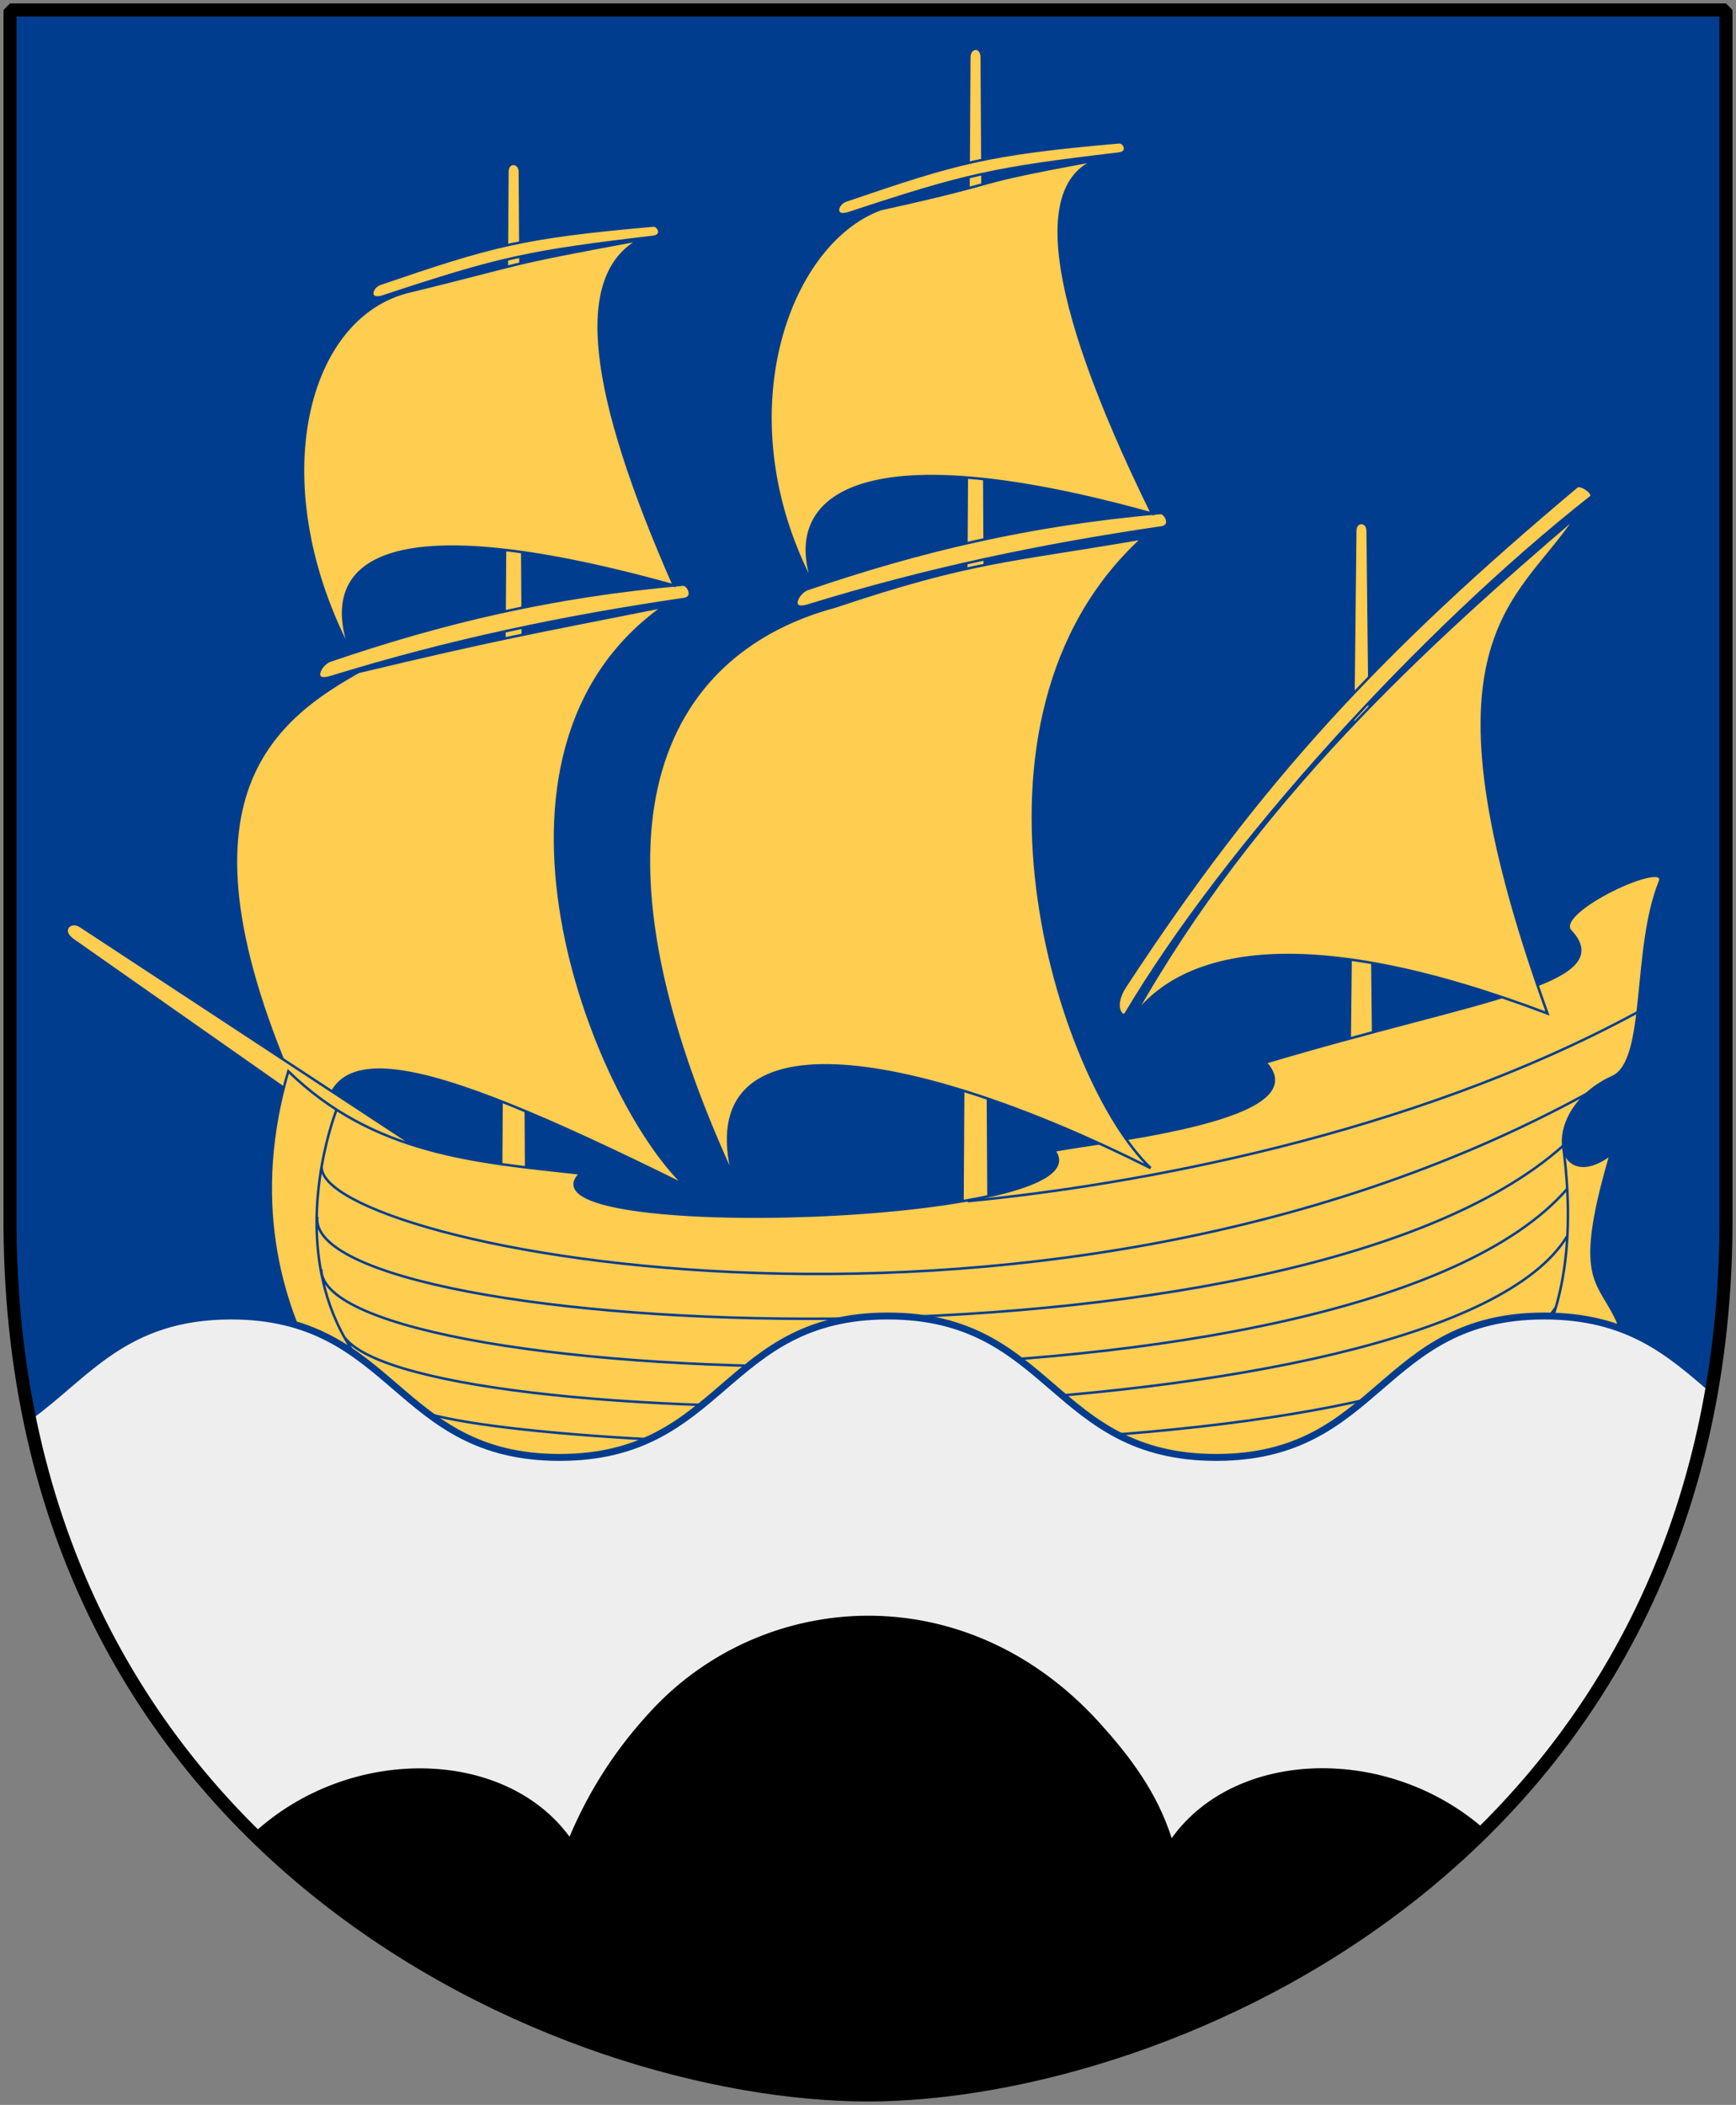 <?xml version="1.0" encoding="UTF-8" standalone="no"?>
<!-- Created with Inkscape (http://www.inkscape.org/) -->
<svg
   xmlns:dc="http://purl.org/dc/elements/1.1/"
   xmlns:cc="http://web.resource.org/cc/"
   xmlns:rdf="http://www.w3.org/1999/02/22-rdf-syntax-ns#"
   xmlns:svg="http://www.w3.org/2000/svg"
   xmlns="http://www.w3.org/2000/svg"
   version="1.0"
   width="251"
   height="304.2"
   id="svg4166">
  <rect width="100%" height="100%" fill="#808080" stroke="none"/>
  <defs
     id="defs4168" />
  <path
     d="M 249.551,1.44 L 1.45,1.44 L 1.45,174.936 C 0.682,268.657 81.739,302.756 125.5,302.756 C 168.494,302.756 250.318,268.657 249.551,174.936 L 249.551,1.44 z "
     style="fill:#003d8f"
     id="Shield" />
  <g
     transform="matrix(-0.36,0,0,0.36,265.801,-5.846)"
     style="fill:#ffcd50;stroke:#003d8f"
     id="skepp">
    <path
       d="M 526.534,562.138 L 529.541,85.195 C 529.566,81.216 534.525,80.707 534.553,85.195 L 537.561,562.138"
       id="fockmast" />
    <path
       d="M 341.044,544.298 L 344.044,39.298 C 344.073,34.461 349.017,34.812 349.044,39.298 L 352.044,544.298"
       id="stormast" />
    <path
       d="M 186.044,506.298 L 189.044,229.298 C 189.088,225.213 193.998,225.067 194.044,229.298 L 197.044,506.298"
       id="mesanmast" />
    <path
       d="M 471.875,259.804 C 554.947,318.903 500.225,456.932 463.29,492.052 C 572.329,438.036 616.487,426.884 606.448,481.589 C 674.616,346.57 635.819,309.029 594.29,285.947 C 537.797,272.45 525.611,270.481 471.875,259.804 z "
       id="fock" />
    <path
       d="M 605.542,288.064 C 557.81,273.376 512.683,263.907 463.56,256.714 C 459.204,256.076 461.981,250.739 464.075,250.922 C 516.817,255.544 561.068,266.174 605.804,281.468 C 609.608,282.768 613.616,290.549 605.542,288.064 z "
       id="fockrå" />
    <path
       d="M 481.532,112.575 C 507.964,127.07 501.661,174.125 467.679,251.261 C 587.505,217.97 610.66,243.15 597.096,278.717 C 632.394,212.127 616.668,145.13 575.524,133.647 C 524.534,121.2 538.025,122.979 481.532,112.575 z "
       id="förmärssegel" />
    <path
       d="M 584.482,135.227 C 537.346,119.657 526.441,117.288 476.075,111.338 C 471.703,110.821 473.874,106.606 475.968,106.789 C 528.71,111.412 540.94,114.891 585.677,130.185 C 589.48,131.485 590.728,137.29 584.482,135.227 z "
       id="förmärsrå" />
    <path
       d="M 556.666,486.169 L 706.151,387.957 C 709.905,385.49 714.605,389.655 708.975,393.604 L 560.902,497.464"
       id="bogspröt" />
    <path
       d="M 90.699,448.598 C 119.549,461.558 114.565,496.742 91.433,479.657 C 115.577,562.344 74.431,508.582 84.044,614.298 L 558.544,614.298 C 579.135,614.298 652.397,546.811 622.544,446.298 C 588.189,479.723 547.2,482.708 505.178,487.32 C 533.843,515.081 292.168,507.687 314.966,478.128 C 293.634,474.056 208.797,465.572 230.113,442.772 C 145.759,417.47 87.815,411.218 107.556,389.997 C 114.766,382.246 67.879,360.737 71.69,370.179 C 82.745,397.573 76.494,442.217 90.699,448.598 z "
       id="skrov" />
    <path
       d="M 100.626,455.077 C 325.738,578.348 621.79,514.097 608.736,482.776 M 603.1,461.562 C 603.1,461.562 660.896,606.051 467.111,606.901 C 273.327,607.751 246.979,607.751 246.979,607.751 C 228.825,607.622 90.672,625.067 110.568,476.041 M 110.514,476.158 C 220.26,574.319 616.398,553.7 610.896,504.698 M 108.924,493.502 C 193.362,591.04 609.756,575.031 609.295,525.789 M 108.817,512.333 C 158.997,595.56 567.523,595.021 599.806,553.322 M 113.593,541.232 C 162.564,614.51 552.902,599.623 574.831,580.153 M 80.786,422.647 C 172.035,472.1 283.309,492.079 349.706,498.442"
       style="fill:none"
       id="skrovmönster" />
    <path
       d="M 279.454,232.346 C 359.43,305.548 313.161,450.027 276.226,485.147 C 373.569,436.291 460.814,423.04 443.786,488.727 C 511.889,340.951 466.707,276.822 402.943,259.744 C 347.861,241.252 333.189,241.647 279.454,232.346 z "
       id="storsegel" />
    <path
       d="M 413.798,259.316 C 366.066,244.628 320.938,235.159 271.816,227.966 C 267.46,227.328 270.236,221.99 272.33,222.174 C 325.072,226.796 369.324,237.425 414.06,252.719 C 417.864,254.02 421.871,261.801 413.798,259.316 z "
       id="storrå" />
    <path
       d="M 298.299,80.611 C 320.861,89.556 320.885,130.263 275.64,222.427 C 395.465,189.136 424.812,216.38 411.248,251.946 C 447.571,184.333 422.427,114.087 384.683,100.203 C 328.189,87.756 354.793,91.015 298.299,80.611 z "
       id="stormärssegel" />
    <path
       d="M 397.418,101.798 C 350.283,86.228 339.377,83.859 289.011,77.909 C 284.639,77.393 286.81,73.177 288.904,73.361 C 341.646,77.983 353.876,81.462 398.613,96.756 C 402.417,98.056 403.664,103.861 397.418,101.798 z "
       id="stormärsrå" />
    <path
       d="M 105.272,223.685 C 164.982,274.723 234.372,337.512 283.218,424.593 C 263.364,397.538 214.388,386.176 116.839,423.081 C 171.137,272.381 128.424,258.971 105.272,223.685 z "
       id="mesansegel" />
    <path
       d="M 286.43,412.245 C 291.89,420.581 287.465,425.262 286.25,423.217 C 246.216,355.828 167.736,269.575 99.388,215.753 C 97.725,214.444 103.471,210.243 105.091,211.604 C 183.552,277.544 231.787,328.818 286.43,412.245 z "
       id="mesanrå" />
  </g>
  <path
     d="M 33.407,190.188 C 18.043,190.188 12.576,198.722 4.219,204.75 C 18.718,276 86.737,302.75 125.5,302.75 C 164.288,302.75 234.663,275 247.5,200.75 C 241.408,195.53 235.432,190.188 223.281,190.188 C 199.544,190.188 199.581,210.625 175.844,210.625 C 152.107,210.625 152.112,190.188 128.375,190.188 C 104.638,190.188 104.644,210.625 80.906,210.625 C 57.169,210.625 57.144,190.188 33.407,190.188 z "
     style="fill:#eeeeee;stroke:#003d8f"
     id="Vagskura" />
  <path
     d="M 125.344,233.5 C 113.62,233.558 102.323,238.461 94.25,247.125 C 89.087,252.667 85.24,258.61 82.344,265.438 C 72.846,252.499 50.413,252.182 36.594,265 C 63.692,291.725 100.624,302.75 125.5,302.75 C 150.11,302.75 187.436,291.569 214.719,264.438 C 200.78,252.095 178.676,252.682 169.406,265.656 C 167.339,259.132 163.474,253.933 158.938,248.938 C 149.209,238.225 137.068,233.442 125.344,233.5 z "
     style="fill:#000000"
     id="Treberg" />
  <path
     d="M 249.551,1.44 L 1.45,1.44 L 1.45,174.936 C 0.682,268.657 81.739,302.756 125.5,302.756 C 168.494,302.756 250.318,268.657 249.551,174.936 L 249.551,1.44 z "
     style="fill:none;fill-opacity:0;stroke:#000000;stroke-width:1.888;stroke-linejoin:bevel"
     id="Frame" />
</svg>
